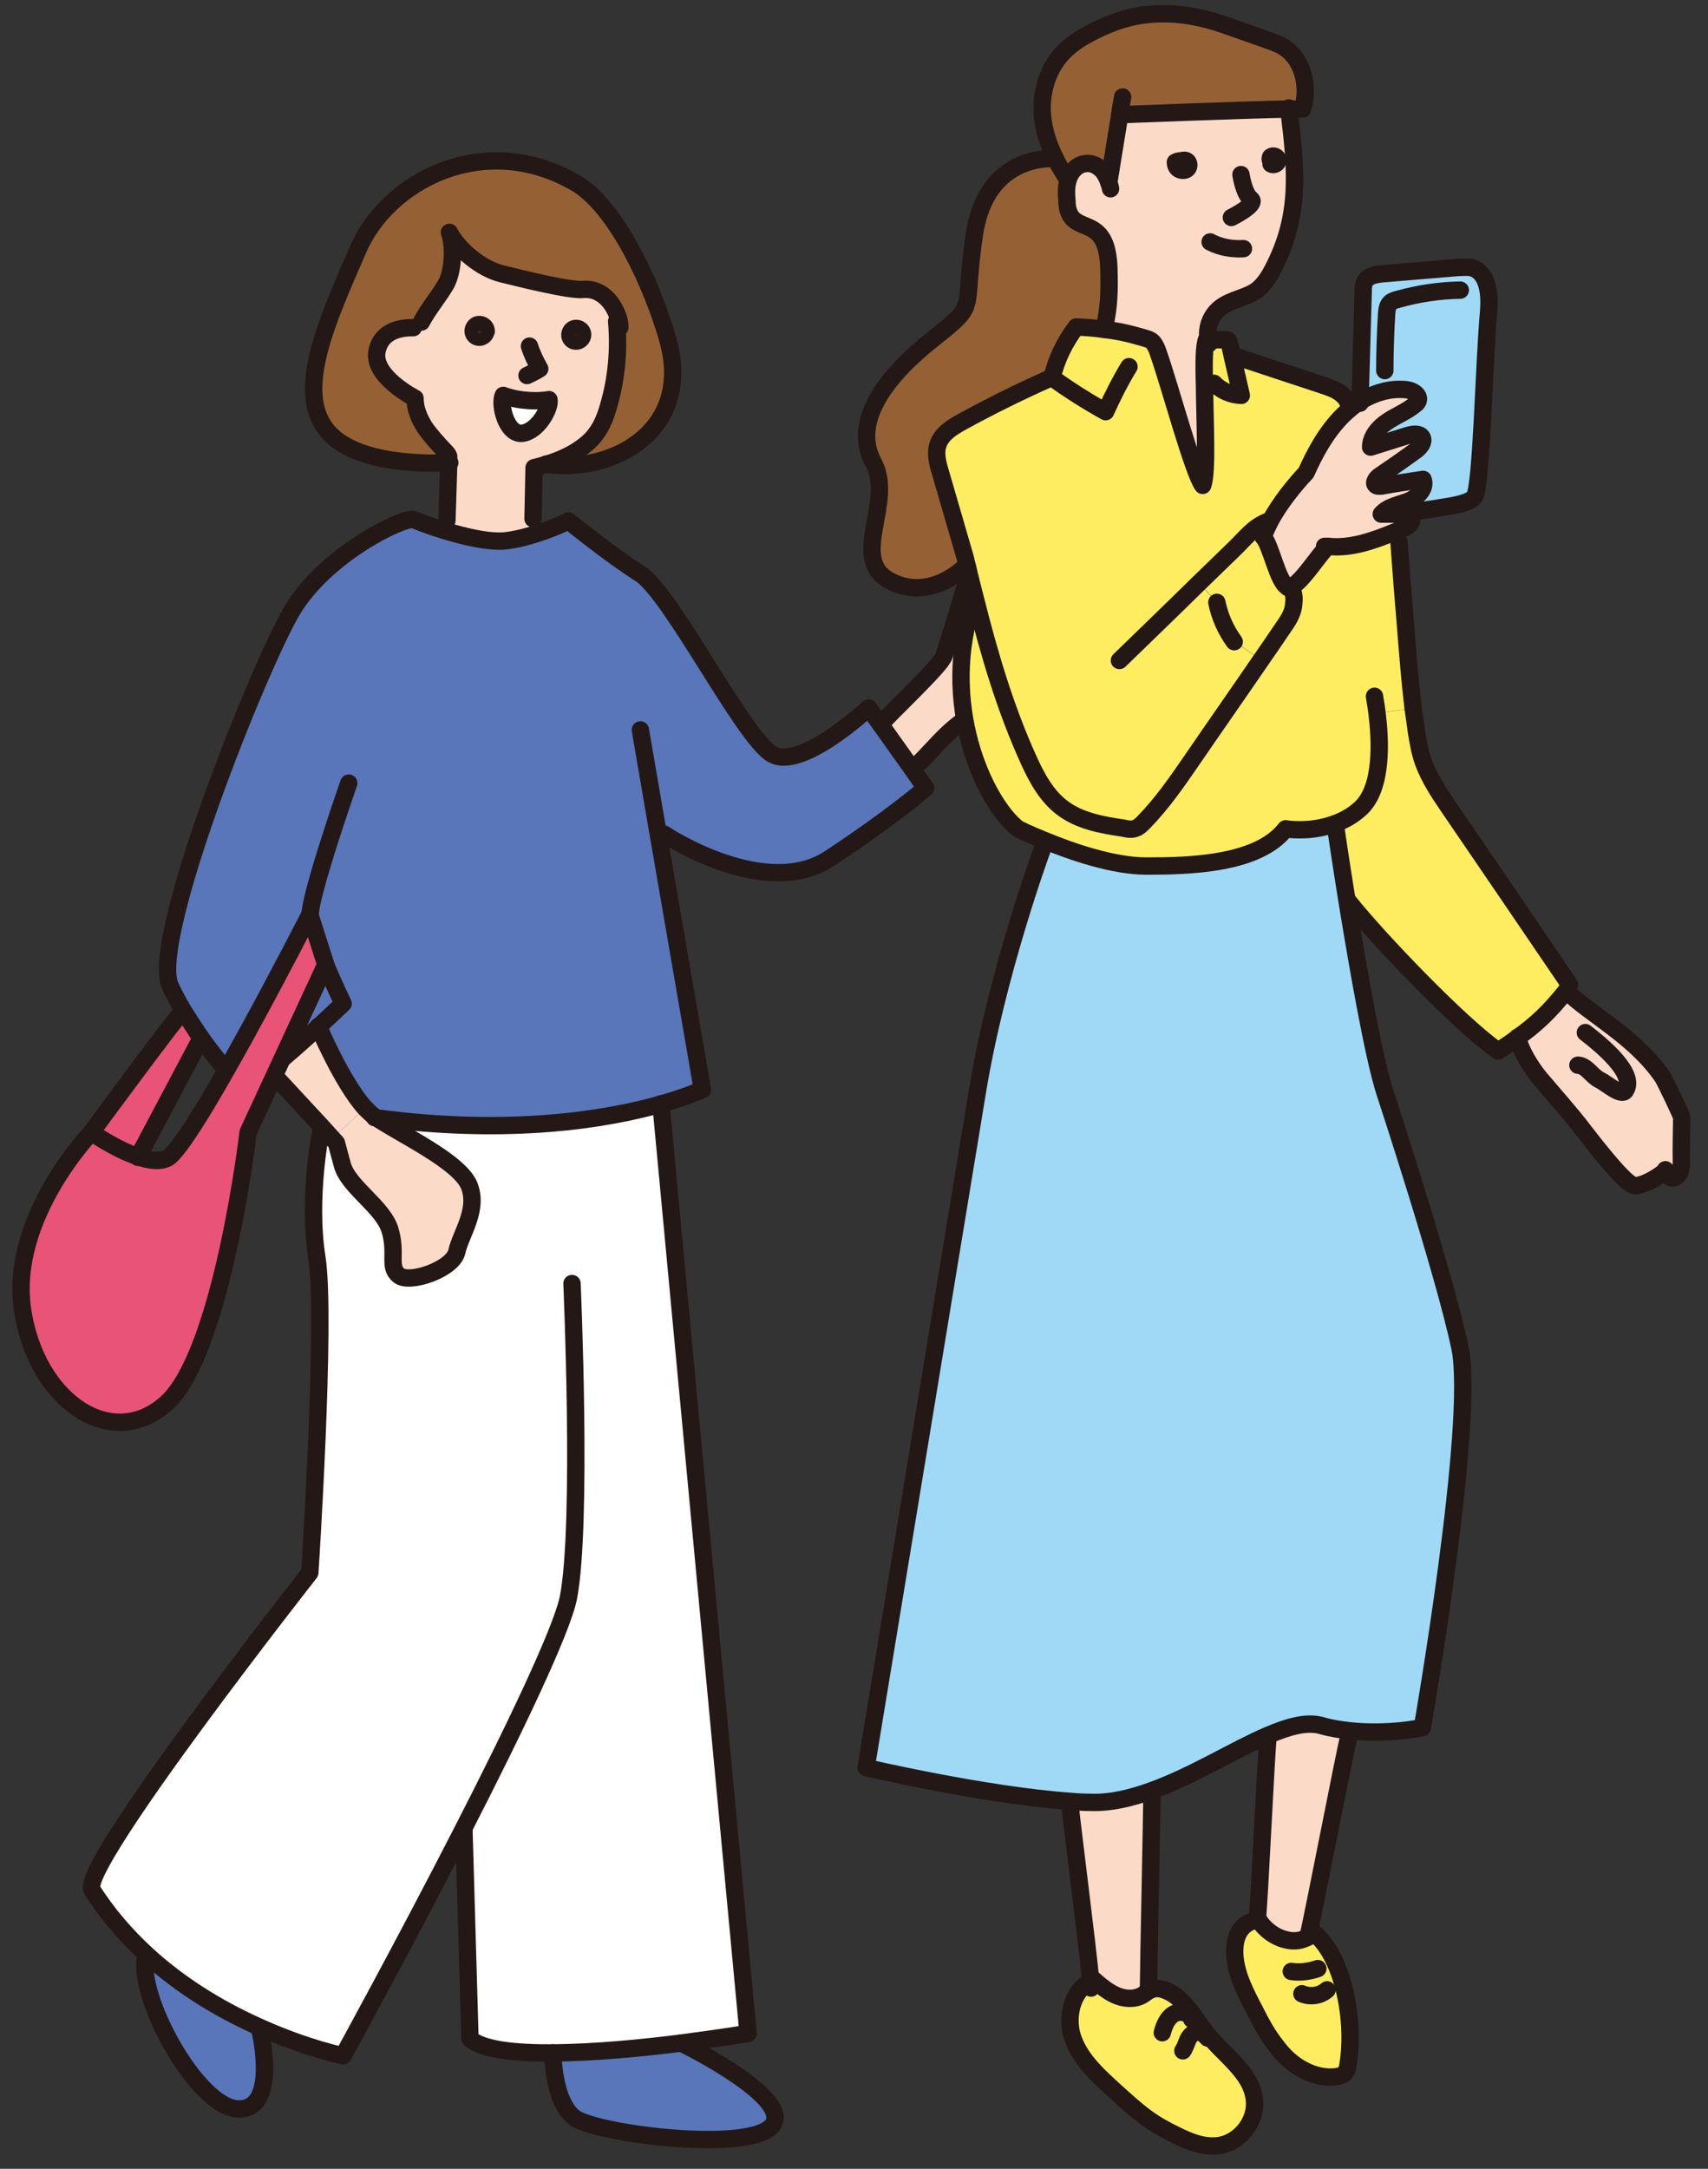 <svg width="141" height="179" viewBox="0 0 141 179" fill="none" xmlns="http://www.w3.org/2000/svg">
<rect x="0" y="0" width="141" height="179" fill="#333333" stroke="none"/>
<g clip-path="url(#clip0_620_11905)">
<path d="M90.51 54.686C90.51 55.066 90.1 55.271 89.749 55.359C89.077 55.564 87.439 55.973 86.883 56.441C85.391 57.582 83.578 58.635 81.881 58.635C79.307 58.664 77.114 61.94 75.739 63.11L75.271 63.432L72.697 59.805C73.194 59.103 77.698 54.95 77.933 54.13C78.488 52.376 79.278 49.743 79.805 47.988C79.951 47.52 80.214 46.993 80.682 46.993C80.945 46.993 81.15 47.169 81.296 47.403C81.647 47.929 81.647 48.632 81.559 49.275C81.472 49.919 81.326 50.562 81.706 50.884C83.081 49.597 83.636 47.696 84.748 46.175C84.923 45.911 85.157 45.648 85.45 45.502C85.742 45.355 86.093 45.326 86.356 45.531C86.766 45.853 86.649 46.496 86.444 46.964C86.093 47.871 85.596 48.748 84.923 49.772C86.152 48.895 87.409 47.988 88.814 47.462C89.018 47.403 89.252 47.344 89.428 47.462C89.691 47.608 89.662 48.017 89.516 48.281C89.252 48.807 88.784 49.217 88.287 49.597C87.673 50.123 86.093 51.293 85.479 51.849C86.62 51.381 87.995 51.001 88.579 50.796C89.545 50.474 90.832 50.65 90.832 51.118C90.773 51.732 89.106 52.522 88.346 52.902C87.79 53.165 87.293 53.516 86.912 54.072C87.76 54.043 88.579 54.014 89.428 54.072C89.896 54.072 90.451 54.277 90.451 54.715L90.51 54.686Z" fill="#FBDAC8"/>
<path d="M26.277 84.698C25.049 85.839 23.469 87.243 22.182 88.266C21.041 89.173 20.105 89.787 19.901 89.612C19.169 89.027 15.747 85.107 14.021 81.334C12.296 77.561 21.363 54.951 24.083 50.358C26.833 45.737 33.092 42.724 34.087 42.841C34.087 42.841 35.198 43.309 36.632 43.748C38.27 44.245 40.376 44.772 41.78 44.596C42.686 44.479 43.593 44.245 44.354 43.982C45.845 43.514 46.898 42.958 46.898 42.958C46.898 42.958 50.233 45.678 52.807 47.316C55.381 48.954 61.319 60.801 63.688 62.205C66.086 63.638 71.673 58.402 71.673 58.402L72.697 59.806L75.271 63.433L76.382 65.013C76.382 65.013 73.838 67.265 68.485 70.804C63.132 74.373 54.796 68.815 54.796 68.815L54.328 68.903L57.955 89.904C57.955 89.904 56.756 90.46 54.503 91.104C50.262 92.303 42.218 93.736 30.899 92.215C30.635 92.04 30.372 91.776 30.08 91.484C28.178 89.378 26.219 84.727 26.219 84.727L26.277 84.698Z" fill="#5976BA"/>
<path d="M56.229 168.615C56.697 168.849 65.618 173.266 63.717 175.46C61.757 177.712 49.238 176.074 47.424 174.787C45.611 173.471 45.64 169.434 45.64 169.434C49.062 169.434 53.07 169.025 56.229 168.615Z" fill="#5976BA"/>
<path d="M56.229 168.616C53.07 169.025 49.063 169.406 45.64 169.435C42.481 169.464 39.82 169.172 38.767 168.265L38.269 150.978C33.414 160.426 28.354 169.669 28.354 169.669C28.354 169.669 25.429 169.084 21.626 167.387C18.701 166.1 15.191 164.141 12.091 161.274C10.453 159.753 8.902 157.998 7.615 155.951C6.621 153.962 25.604 129.801 25.604 129.801C25.604 129.801 26.979 108.8 26.189 103.798C25.399 98.796 26.54 93.239 26.54 93.239L26.686 93.093L27.447 93.941L27.798 94.321L28.295 96.164C28.792 98.007 31.688 99.615 32.244 101.575C32.8 103.535 32.068 104.529 32.946 105.26C33.823 105.962 37.421 104.763 37.743 103.301C38.065 101.838 39.556 99.82 38.767 97.86C37.977 95.9 33.092 93.619 30.986 92.186C42.306 93.707 50.35 92.273 54.591 91.074L61.786 167.797C61.786 167.797 59.446 168.177 56.287 168.587L56.229 168.616Z" fill="white"/>
<path d="M51.11 26.46C50.876 25.495 49.969 23.74 48.127 23.886C47.074 24.003 43.096 23.009 41.428 22.599C39.673 22.161 37.86 20.61 37.099 19.177C37.509 20.318 37.421 22.395 36.807 23.477C36.193 24.53 35.374 25.466 34.789 26.577L34.028 27.045C33.59 27.045 31.542 27.045 31.133 28.947C30.665 31.053 34.262 32.866 34.262 32.866C34.262 33.744 34.613 34.563 35.081 35.294C35.549 35.996 36.134 36.639 36.748 37.254C36.865 37.371 36.983 37.488 37.041 37.663C37.041 37.692 37.041 37.897 37.041 38.219C36.076 38.277 29.319 38.57 26.95 35.469C24.405 32.193 27.096 26.373 29.582 20.64C32.039 14.907 40.025 10.753 47.571 15.141C50.906 17.1 53.86 23.535 55.117 27.923C57.37 35.528 50.584 39.155 45.143 38.336C46.021 38.073 46.84 37.722 47.6 37.254C48.185 36.873 48.741 36.405 49.18 35.85C49.706 35.148 50.028 34.299 50.262 33.451C50.906 31.228 51.11 28.859 50.906 26.548L51.11 26.49V26.46Z" fill="#956134"/>
<path d="M45.143 38.337C44.792 38.453 44.441 38.541 44.09 38.629L44.002 42.841L44.353 43.982C43.564 44.216 42.686 44.479 41.779 44.596C40.346 44.801 38.269 44.274 36.631 43.748L36.895 42.958C36.895 42.812 37.012 39.536 37.041 38.219C37.041 37.898 37.041 37.693 37.041 37.664C36.982 37.488 36.865 37.371 36.748 37.254C36.163 36.64 35.578 35.996 35.081 35.294C34.613 34.563 34.262 33.744 34.262 32.867C34.262 32.867 30.664 31.053 31.132 28.947C31.542 27.046 33.589 27.046 34.028 27.046L34.789 26.578C35.374 25.496 36.222 24.56 36.807 23.477C37.421 22.395 37.538 20.319 37.099 19.178C37.86 20.64 39.673 22.191 41.428 22.6C43.096 22.98 47.074 23.975 48.127 23.887C49.969 23.741 50.876 25.496 51.11 26.461L50.905 26.52C51.11 28.83 50.905 31.2 50.262 33.422C50.028 34.271 49.706 35.148 49.18 35.821C48.77 36.406 48.185 36.845 47.6 37.225C46.84 37.693 46.021 38.044 45.143 38.307V38.337ZM48.068 27.631C48.068 27.338 47.863 27.105 47.571 27.075C47.278 27.046 47.044 27.28 47.015 27.573C46.986 27.865 47.22 28.128 47.512 28.128C47.805 28.128 48.039 27.894 48.068 27.602V27.631ZM43.066 35.763C44.383 35.616 45.436 33.657 45.289 32.984C44.558 33.13 42.891 33.159 41.516 32.633C41.165 33.393 41.779 35.88 43.066 35.763ZM40.083 27.28C40.083 26.988 39.849 26.753 39.556 26.724C39.264 26.695 39.03 26.929 39.001 27.221C38.971 27.514 39.205 27.777 39.498 27.777C39.79 27.777 40.054 27.543 40.054 27.251L40.083 27.28Z" fill="#FBDAC8"/>
<path d="M38.737 97.888C39.527 99.877 38.035 101.866 37.714 103.329C37.392 104.791 33.794 106.02 32.916 105.288C32.039 104.557 32.77 103.563 32.215 101.603C31.659 99.643 28.792 98.034 28.266 96.192L27.768 94.349L27.418 93.969L30.138 91.453C30.43 91.746 30.694 92.009 30.957 92.184C33.063 93.618 37.947 95.87 38.737 97.859V97.888Z" fill="#FBDAC8"/>
<path d="M30.138 91.454L27.418 93.97L26.657 93.121L22.182 88.295C23.469 87.271 25.049 85.867 26.277 84.727C26.277 84.727 28.237 89.377 30.138 91.483V91.454Z" fill="#FBDAC8"/>
<path d="M21.597 167.416L21.48 167.65C21.48 167.65 23.03 174.202 19.637 174.056C16.244 173.91 11.155 164.579 12.062 161.332C15.162 164.169 18.672 166.129 21.597 167.416Z" fill="#5976BA"/>
<path d="M50.905 26.52C51.11 28.83 50.905 31.2 50.262 33.422C50.028 34.271 49.706 35.148 49.18 35.821C48.77 36.406 48.185 36.845 47.6 37.225C46.84 37.693 46.021 38.044 45.143 38.307C44.792 38.424 44.441 38.512 44.09 38.6L44.002 42.812" stroke="#231815" stroke-width="1.433" stroke-linecap="round" stroke-linejoin="round"/>
<path d="M36.895 42.957C36.895 42.811 37.012 39.535 37.041 38.218C37.041 37.897 37.041 37.692 37.041 37.663C36.982 37.487 36.865 37.37 36.748 37.253C36.163 36.639 35.578 35.995 35.081 35.293C34.613 34.562 34.262 33.743 34.262 32.866C34.262 32.866 30.664 31.052 31.132 28.946C31.542 27.045 33.589 27.045 34.028 27.045H34.116" stroke="#231815" stroke-width="1.433" stroke-linecap="round" stroke-linejoin="round"/>
<path d="M51.169 27.017C51.169 27.017 51.169 26.724 51.11 26.461C50.876 25.496 49.969 23.741 48.127 23.887C47.074 24.004 43.096 23.009 41.428 22.6C39.673 22.161 37.86 20.611 37.099 19.178C37.509 20.319 37.421 22.395 36.807 23.477C36.193 24.53 35.374 25.466 34.789 26.578" stroke="#231815" stroke-width="1.433" stroke-linecap="round" stroke-linejoin="round"/>
<path d="M72.697 59.805C73.194 59.103 77.698 54.95 77.933 54.13C78.488 52.376 79.278 49.743 79.805 47.988C79.951 47.52 80.214 46.993 80.682 46.993C80.945 46.993 81.15 47.169 81.296 47.403C81.647 47.929 81.647 48.632 81.559 49.275C81.472 49.919 81.326 50.562 81.706 50.884C83.081 49.597 83.636 47.696 84.748 46.175C84.923 45.911 85.157 45.648 85.45 45.502C85.742 45.355 86.093 45.326 86.356 45.531C86.766 45.853 86.649 46.496 86.444 46.964C86.093 47.871 85.596 48.748 84.923 49.772C86.152 48.895 87.409 47.988 88.814 47.462C89.018 47.403 89.252 47.344 89.428 47.462C89.691 47.608 89.662 48.017 89.516 48.281C89.252 48.807 88.784 49.217 88.287 49.597C87.673 50.123 86.093 51.293 85.479 51.849C86.62 51.381 87.995 51.001 88.579 50.796C89.545 50.474 90.832 50.65 90.832 51.118C90.773 51.732 89.106 52.522 88.346 52.902C87.79 53.165 87.293 53.516 86.912 54.072C87.76 54.043 88.579 54.014 89.428 54.072C89.896 54.072 90.451 54.277 90.451 54.715C90.451 55.096 90.042 55.3 89.691 55.388C89.018 55.593 87.38 56.002 86.825 56.471C85.333 57.611 83.519 58.664 81.823 58.664C79.249 58.694 77.055 61.969 75.68 63.139" stroke="#231815" stroke-width="1.433" stroke-linecap="round" stroke-linejoin="round"/>
<path d="M43.71 28.566C43.914 29.21 44.207 29.824 44.558 30.438C44.236 30.643 43.885 30.819 43.505 30.994" stroke="#231815" stroke-width="1.433" stroke-linecap="round" stroke-linejoin="round"/>
<path d="M41.545 32.633C42.949 33.159 44.587 33.13 45.319 32.984C45.465 33.657 44.412 35.616 43.096 35.763C41.809 35.88 41.194 33.393 41.545 32.633Z" fill="white"/>
<path d="M41.545 32.633C42.949 33.159 44.587 33.13 45.319 32.984C45.465 33.657 44.412 35.616 43.096 35.763C41.809 35.88 41.194 33.393 41.545 32.633Z" stroke="#231815" stroke-width="1.433" stroke-linecap="round" stroke-linejoin="round"/>
<path d="M40.112 27.308C40.112 27.601 39.849 27.835 39.556 27.835C39.264 27.835 39.03 27.572 39.059 27.279C39.088 26.986 39.322 26.753 39.615 26.782C39.907 26.811 40.141 27.045 40.141 27.337L40.112 27.308Z" stroke="#231815" stroke-width="1.433" stroke-linecap="round" stroke-linejoin="round"/>
<path d="M48.097 27.631C48.097 27.923 47.834 28.157 47.542 28.157C47.249 28.157 47.015 27.894 47.044 27.601C47.074 27.309 47.308 27.075 47.6 27.104C47.893 27.133 48.127 27.367 48.097 27.66V27.631Z" stroke="#231815" stroke-width="1.433" stroke-linecap="round" stroke-linejoin="round"/>
<path d="M37.129 38.19C37.129 38.19 37.07 38.19 37.012 38.19C36.046 38.248 29.29 38.541 26.92 35.44C24.376 32.164 27.067 26.343 29.553 20.61C32.01 14.877 39.995 10.724 47.542 15.111C50.876 17.071 53.83 23.506 55.088 27.894C57.34 35.499 50.554 39.126 45.114 38.307H45.085" stroke="#231815" stroke-width="1.433" stroke-linecap="round" stroke-linejoin="round"/>
<path d="M28.792 64.632C28.792 64.632 25.575 73.817 25.604 75.543C25.604 77.239 28.324 82.826 28.324 82.826C28.324 82.826 27.476 83.645 26.306 84.727C25.077 85.868 23.498 87.272 22.211 88.296C21.07 89.202 20.134 89.817 19.929 89.641C19.198 89.056 15.776 85.137 14.05 81.363C12.324 77.59 21.392 54.98 24.112 50.388C26.862 45.766 33.121 42.754 34.116 42.87C34.116 42.87 35.227 43.339 36.66 43.777C38.298 44.275 40.404 44.801 41.808 44.626C42.715 44.508 43.622 44.275 44.382 44.011C45.874 43.543 46.927 42.987 46.927 42.987C46.927 42.987 50.262 45.708 52.836 47.346C55.41 48.984 61.347 60.83 63.717 62.234C66.115 63.667 71.702 58.431 71.702 58.431L72.726 59.836L75.3 63.462L76.411 65.042C76.411 65.042 73.866 67.294 68.514 70.833C63.161 74.402 54.825 68.844 54.825 68.844" stroke="#231815" stroke-width="1.433" stroke-linecap="round" stroke-linejoin="round"/>
<path d="M52.865 60.244L54.357 68.931L57.984 89.933C57.984 89.933 56.785 90.489 54.532 91.132C50.291 92.331 42.248 93.765 30.928 92.244" stroke="#231815" stroke-width="1.433" stroke-linecap="round" stroke-linejoin="round"/>
<path d="M26.277 84.697C26.277 84.697 28.236 89.348 30.138 91.454C30.43 91.746 30.693 92.01 30.957 92.185C33.063 93.618 37.947 95.871 38.737 97.86C39.527 99.849 38.035 101.838 37.713 103.3C37.392 104.763 33.794 105.991 32.916 105.26C32.039 104.529 32.77 103.534 32.214 101.575C31.659 99.615 28.792 98.006 28.266 96.163L27.768 94.32L27.417 93.94L26.657 93.092L22.182 88.266" stroke="#231815" stroke-width="1.433" stroke-linecap="round" stroke-linejoin="round"/>
<path d="M54.561 91.103L61.757 167.826C61.757 167.826 59.417 168.206 56.258 168.616C53.099 169.025 49.092 169.406 45.669 169.435C42.51 169.464 39.849 169.172 38.796 168.265L38.298 150.978" stroke="#231815" stroke-width="1.433" stroke-linecap="round" stroke-linejoin="round"/>
<path d="M47.22 105.933C47.22 105.933 48.097 125.794 46.927 131.848C46.372 134.598 42.394 142.875 38.24 150.978C33.385 160.455 28.324 169.668 28.324 169.668C28.324 169.668 25.399 169.083 21.597 167.387C18.672 166.1 15.162 164.14 12.061 161.274C10.423 159.753 8.873 157.998 7.586 155.95C6.592 153.961 25.575 129.801 25.575 129.801C25.575 129.801 26.95 108.799 26.16 103.798C25.37 98.796 26.511 93.238 26.511 93.238" stroke="#231815" stroke-width="1.433" stroke-linecap="round" stroke-linejoin="round"/>
<path d="M45.64 169.434C45.64 169.434 45.64 173.441 47.424 174.787C49.238 176.103 61.757 177.712 63.717 175.46C65.618 173.266 56.667 168.82 56.229 168.615" stroke="#231815" stroke-width="1.433" stroke-linecap="round" stroke-linejoin="round"/>
<path d="M12.062 161.332C11.155 164.579 16.244 173.91 19.637 174.056C23.03 174.202 21.48 167.65 21.48 167.65" stroke="#231815" stroke-width="1.433" stroke-linecap="round" stroke-linejoin="round"/>
<path d="M11.389 95.49C12.296 95.811 13.173 95.928 13.787 95.636C15.747 94.729 25.575 75.512 25.575 75.512L26.891 79.636L20.485 93.471C20.485 93.471 18.38 111.606 13.787 115.789C9.224 119.942 2.935 115.584 1.853 108.067C0.771 100.55 7.528 93.501 7.528 93.501C7.528 93.501 9.517 94.904 11.389 95.519V95.49Z" fill="#E95377"/>
<path d="M16.595 85.69L11.389 95.518C9.517 94.903 7.528 93.499 7.528 93.499C7.528 93.499 14.899 83.467 15.133 83.467C15.25 83.642 16.595 85.719 16.595 85.719V85.69Z" fill="#E95377"/>
<path d="M7.528 93.471C7.528 93.471 0.771 100.491 1.853 108.038C2.935 115.584 9.224 119.942 13.787 115.76C18.35 111.577 20.485 93.442 20.485 93.442L26.891 79.607L25.575 75.482C25.575 75.482 15.747 94.729 13.787 95.606C13.144 95.899 12.266 95.782 11.389 95.46C9.517 94.846 7.528 93.442 7.528 93.442V93.471Z" stroke="#231815" stroke-width="1.433" stroke-linecap="round" stroke-linejoin="round"/>
<path d="M7.528 93.47C7.528 93.47 14.899 83.438 15.133 83.438C15.25 83.613 16.595 85.69 16.595 85.69L11.389 95.518" stroke="#231815" stroke-width="1.433" stroke-linecap="round" stroke-linejoin="round"/>
<path d="M137.515 96.601C137.427 96.865 135.438 98.151 134.794 97.83C133.917 97.42 131.314 94.056 130.729 93.296C129.705 91.951 128.184 90.283 127.131 88.996C126.429 88.148 125.581 86.744 125.317 85.662C126.838 84.579 127.979 83.497 129.325 81.801C131.314 83.76 134.941 85.545 137.222 88.85C137.544 89.347 138.831 92.126 138.831 92.184C138.831 92.857 138.772 95.051 138.802 95.753C138.802 96.133 138.802 96.572 138.597 96.894C138.451 97.128 138.129 97.303 137.895 97.186C137.69 97.099 137.602 96.865 137.544 96.66L137.515 96.601Z" fill="#FBDAC8"/>
<path d="M125.318 85.632C124.82 85.983 124.294 86.334 123.709 86.744C120.55 84.55 113.793 77.442 111.395 74.459H111.248C110.693 71.037 110.312 68.433 110.312 68.433L110.166 68.024C110.897 67.76 111.629 67.38 112.301 66.766C114.203 65.04 113.939 61.004 113.676 58.868L116.689 58.459L116.952 60.331C117.098 61.238 117.245 62.145 117.566 62.993C118.034 64.221 118.766 65.362 119.526 66.474C122.89 71.388 126.224 76.302 129.588 81.245L129.354 81.8C128.038 83.497 126.868 84.579 125.347 85.662L125.318 85.632Z" fill="#FFED61"/>
<path d="M121.486 22.162C122.831 22.571 122.977 24.384 122.86 25.759C122.48 29.913 122.275 40.209 121.69 41.057C121.105 41.847 118.619 41.905 115.899 42.461C115.285 42.461 114.67 42.461 114.027 42.461C114.553 41.847 115.46 41.7 116.221 41.408C116.981 41.115 117.771 40.355 117.478 39.594C116.308 39.77 115.168 39.946 114.027 40.15C113.851 40.15 113.676 40.179 113.559 40.062C113.354 39.858 113.617 39.507 113.851 39.331C114.846 38.658 115.811 37.986 116.776 37.284C117.186 37.02 117.625 36.523 117.391 36.114C117.157 35.763 116.63 35.85 116.221 35.968C115.197 36.289 114.173 36.611 113.149 36.933C113.149 36.055 113.822 35.295 114.524 34.827C115.255 34.33 116.104 34.008 116.776 33.452C116.893 33.364 117.01 33.276 117.069 33.13C117.244 32.633 116.63 32.253 116.104 32.194C114.758 32.048 113.413 32.458 112.243 33.189C112.33 30.147 112.418 27.076 112.506 24.004C112.506 23.712 112.506 23.419 112.681 23.156C112.945 22.717 113.559 22.63 114.056 22.571C116.162 22.395 118.268 22.22 120.374 22.044C120.754 22.044 121.105 21.986 121.486 22.074V22.162Z" fill="#9FD9F6"/>
<path d="M120.55 111.257C121.837 117.429 117.449 142.613 117.449 142.613C117.449 142.613 114.7 143.227 111.424 142.876C110.663 142.788 109.874 142.671 109.084 142.437C107.885 142.116 106.393 142.525 104.696 143.256C101.888 144.456 98.525 146.591 95.102 147.819C93.406 148.434 91.709 148.843 90.071 148.785C89.516 148.785 88.931 148.755 88.316 148.697C81.326 148.2 71.527 145.918 71.527 145.918L80.711 90.138C82.32 80.34 86.035 70.219 86.035 70.219L86.21 69.371C88.404 70.278 91.856 71.477 94.605 71.477C98.115 71.477 103.819 71.36 106.1 68.406C106.1 68.406 108.06 68.757 110.137 67.996L110.283 68.406C110.283 68.406 110.663 71.009 111.219 74.46C112.097 79.842 113.384 87.243 114.32 90.138C114.32 90.138 119.234 105.056 120.521 111.228L120.55 111.257Z" fill="#9FD9F6"/>
<path d="M112.272 33.217C113.442 32.485 114.787 32.047 116.133 32.222C116.659 32.281 117.274 32.69 117.098 33.158C117.04 33.275 116.923 33.392 116.806 33.48C116.133 34.036 115.285 34.357 114.553 34.855C113.851 35.352 113.179 36.083 113.179 36.961C114.202 36.639 115.226 36.317 116.25 35.995C116.659 35.878 117.186 35.791 117.42 36.142C117.654 36.551 117.215 37.048 116.806 37.312C115.84 37.984 114.875 38.657 113.881 39.359C113.647 39.535 113.354 39.886 113.588 40.09C113.705 40.207 113.881 40.207 114.056 40.178C115.226 40.003 116.367 39.827 117.508 39.622C117.771 40.383 117.01 41.143 116.25 41.436C115.489 41.728 114.583 41.875 114.056 42.489C114.67 42.489 115.285 42.489 115.928 42.489C116.104 42.489 116.308 42.489 116.455 42.606C116.63 42.752 116.601 43.074 116.455 43.279C116.308 43.483 116.074 43.6 115.84 43.688C115.636 43.776 115.402 43.864 115.197 43.951C113.413 44.683 111.541 45.326 109.669 45.151V45.238C108.967 45.736 107.124 48.865 106.334 48.514C105.544 48.163 104.989 45.004 104.345 44.419C104.462 44.01 104.667 43.571 104.901 43.132C105.661 41.67 106.89 40.12 107.884 39.096C108.586 37.516 109.522 35.761 110.897 34.387C111.102 34.182 111.307 34.006 111.511 33.831C111.775 33.626 112.038 33.421 112.301 33.246L112.272 33.217Z" fill="#FBDAC8"/>
<path d="M113.647 58.839C113.91 61.004 114.173 65.04 112.272 66.737C111.599 67.351 110.868 67.731 110.137 67.995C108.06 68.755 106.1 68.404 106.1 68.404C103.819 71.358 98.115 71.475 94.605 71.475C91.856 71.475 88.404 70.276 86.21 69.369C84.894 68.814 84.016 68.404 84.016 68.404C81.209 66.21 77.435 57.991 80.36 49.538H80.507C81.647 54.013 82.934 58.518 84.894 62.759C85.567 64.221 86.356 65.742 87.673 66.708C89.106 67.79 90.949 68.082 92.704 68.375C93.055 68.433 93.406 68.492 93.757 68.375C93.991 68.287 94.195 68.112 94.371 67.907C95.863 66.357 97.121 64.572 98.349 62.788C100.25 60.039 102.181 57.26 104.082 54.481C104.696 53.604 105.311 52.697 105.925 51.79C106.276 51.264 106.656 50.708 106.744 50.094C106.832 49.479 106.89 48.719 106.276 48.514C107.066 48.865 108.908 45.735 109.581 45.238V45.15C111.482 45.355 113.354 44.682 115.139 43.951L115.46 44.741C115.636 47.11 115.811 49.45 116.016 51.819C116.192 54.042 116.367 56.265 116.63 58.459L113.618 58.869L113.647 58.839Z" fill="#FFED61"/>
<path d="M98.963 48.163L100.484 49.713C100.718 50.883 101.216 51.995 101.918 52.96L104.082 54.452C102.181 57.231 100.25 59.98 98.349 62.759C97.121 64.543 95.892 66.327 94.371 67.878C94.196 68.053 93.991 68.258 93.757 68.346C93.435 68.492 93.055 68.433 92.704 68.346C90.92 68.082 89.106 67.761 87.673 66.678C86.386 65.713 85.567 64.221 84.894 62.73C82.964 58.488 81.647 54.013 80.507 49.479C80.273 48.573 80.039 47.666 79.834 46.759C79.746 46.467 79.688 46.145 79.6 45.852L77.611 39.008C77.377 38.247 77.143 37.37 77.435 36.609C77.757 35.761 78.576 35.264 79.366 34.825C81.706 33.538 84.134 32.339 86.561 31.257L86.795 31.052C88.199 32.076 89.691 33.012 91.212 33.86C91.797 32.573 92.411 31.344 93.143 30.145L95.629 29.326C96.448 31.666 98.378 38.891 99.197 39.973C99.607 38.92 99.402 34.767 99.344 31.608H100.163C100.748 32.222 101.567 32.573 102.415 32.602C102.181 31.578 101.947 30.584 101.713 29.56L102.152 29.472L109.142 31.783C109.64 31.959 110.137 32.105 110.546 32.397C110.985 32.69 111.307 33.129 111.365 33.655L111.453 33.772C111.248 33.948 111.044 34.123 110.839 34.328C109.464 35.703 108.528 37.458 107.826 39.037C106.861 40.061 105.603 41.611 104.843 43.074L104.667 42.986C103.409 43.454 102.766 44.419 101.771 45.355C100.806 46.291 99.87 47.198 98.905 48.134L98.963 48.163Z" fill="#FFED61"/>
<path d="M103.907 158.493C103.907 158.493 103.848 158.493 103.819 158.493C103.819 158.493 103.819 158.435 103.819 158.376C103.994 157.177 104.55 144.483 104.726 143.254C106.422 142.523 107.914 142.113 109.113 142.435C109.903 142.64 110.693 142.786 111.453 142.874V143.254C111.102 144.424 108.353 158.698 108.031 159.868C107.446 160.19 106.949 160.278 106.217 160.131C105.281 159.927 104.404 159.254 103.965 158.523L103.907 158.493Z" fill="#FBDAC8"/>
<path d="M108.528 159.576C110.839 161.536 111.863 166.713 111.248 170.399C111.219 170.633 111.161 170.896 110.985 171.072C110.81 171.247 110.546 171.306 110.312 171.364C108.791 171.569 107.241 170.838 106.13 169.755C105.866 169.492 105.603 169.2 105.369 168.878C104.667 167.971 104.111 166.947 103.556 165.894C102.824 164.49 102.093 163.028 101.918 161.478C101.859 160.805 101.918 160.074 102.239 159.459C102.561 158.874 103.175 158.465 103.819 158.465H103.877C104.316 159.196 105.194 159.869 106.13 160.074C106.861 160.22 107.358 160.132 107.943 159.84C108.119 159.752 108.294 159.664 108.47 159.547L108.528 159.576Z" fill="#FFED61"/>
<path d="M106.422 8.998C102.912 9.057 92.499 9.583 92.441 9.466C92.148 11.309 91.826 13.181 91.534 15.053C91.417 14.731 91.27 14.409 91.037 14.117C90.686 13.707 90.13 13.415 89.603 13.503C88.96 13.561 88.433 14.117 88.228 14.702H88.082C87.731 14.175 87.439 13.649 87.146 13.093C86.591 11.982 86.21 10.812 86.093 9.612C85.918 7.799 86.415 5.868 87.673 4.494C88.404 3.675 89.398 3.09 90.364 2.592C91.417 2.066 92.528 1.627 93.698 1.393C95.57 1.013 97.53 1.13 99.373 1.569C100.572 1.861 101.742 2.271 102.883 2.709C103.555 2.943 104.257 3.207 104.959 3.441C105.223 3.528 105.515 3.645 105.778 3.792C107.592 4.728 108.148 7.097 107.563 9.027C107.504 9.027 107.095 9.027 106.451 9.027L106.422 8.998Z" fill="#956134"/>
<path d="M106.305 48.485C106.919 48.69 106.861 49.451 106.773 50.065C106.685 50.679 106.305 51.264 105.954 51.761C105.34 52.668 104.726 53.575 104.111 54.452L101.947 52.961C101.245 51.995 100.748 50.884 100.514 49.714L98.993 48.164C99.958 47.257 100.894 46.321 101.859 45.385C102.854 44.449 103.468 43.484 104.755 43.016L104.93 43.103C104.696 43.571 104.492 43.981 104.375 44.39C104.989 44.975 105.574 48.134 106.364 48.485H106.305Z" fill="#FFED61"/>
<path d="M91.534 15.053C91.826 13.181 92.148 11.309 92.44 9.466C92.499 9.583 102.912 9.057 106.422 8.998C107.036 14.029 107.446 17.802 105.076 22.307C104.755 22.921 104.345 23.564 103.76 24.003C102.883 24.617 101.683 24.735 100.806 25.407C100.016 25.992 99.607 27.016 99.753 27.981H99.577C99.373 28.479 99.343 29.912 99.402 31.667C99.431 34.826 99.665 38.979 99.256 40.032C98.466 38.95 96.506 31.725 95.687 29.385C95.599 29.122 95.541 28.947 95.482 28.8C95.365 28.537 95.248 28.274 95.014 28.098C94.839 27.981 94.634 27.923 94.429 27.864C93.347 27.543 92.265 27.279 91.124 27.162C91.592 25.349 91.592 23.857 91.504 21.985C91.475 20.903 91.241 19.674 90.334 19.06C89.72 18.621 88.843 18.504 88.404 17.919C88.141 17.539 88.082 17.071 88.053 16.632C87.994 15.989 87.965 15.345 88.199 14.731C88.404 14.117 88.93 13.561 89.574 13.532C90.13 13.473 90.656 13.736 91.007 14.146C91.241 14.409 91.387 14.76 91.504 15.082L91.534 15.053ZM97.969 13.941C98.144 13.795 98.203 13.532 98.056 13.327C97.939 13.181 97.705 13.152 97.559 13.268C97.384 13.268 97.179 13.298 97.033 13.386C97.033 13.62 97.12 13.854 97.325 13.97C97.53 14.088 97.793 14.088 97.969 13.97V13.941Z" fill="#FBDAC8"/>
<path d="M90.042 163.525C90.042 163.525 90.13 163.467 90.188 163.467L90.305 163.35C90.89 163.847 91.475 164.373 92.148 164.666C92.821 164.958 93.698 165.046 94.371 164.666C94.547 164.549 94.751 164.403 94.956 164.286C95.015 164.256 95.073 164.227 95.161 164.198C95.453 164.11 95.775 164.139 96.068 164.198C97.793 164.724 98.642 166.596 99.782 167.971C100.309 168.615 100.952 169.229 101.567 169.843C102.561 170.867 103.468 171.949 103.614 173.353C103.76 175.137 102.327 176.922 100.543 177.097C99.344 177.214 98.203 176.746 97.15 176.22C96.302 175.781 95.453 175.342 94.693 174.786C93.786 174.143 92.967 173.382 92.177 172.651C90.803 171.393 89.311 170.077 88.667 168.322C88.024 166.626 88.492 164.344 90.101 163.525H90.042Z" fill="#FFED61"/>
<path d="M99.753 27.951H101.157C101.157 27.951 101.303 28.01 101.362 28.068C101.391 28.097 101.42 28.185 101.449 28.244L101.742 29.56C101.976 30.584 102.21 31.607 102.444 32.602C101.596 32.602 100.777 32.222 100.192 31.607H99.373C99.343 29.882 99.373 28.448 99.548 27.951H99.724H99.753Z" fill="#FFED61"/>
<path d="M95.658 29.385L93.172 30.204C92.441 31.403 91.797 32.632 91.242 33.919C89.721 33.07 88.229 32.134 86.825 31.11C87.176 29.59 87.878 28.156 88.814 26.928C89.603 26.928 90.393 27.015 91.124 27.133C92.265 27.279 93.347 27.513 94.43 27.834C94.635 27.893 94.839 27.951 95.015 28.069C95.219 28.244 95.337 28.537 95.483 28.77C95.541 28.887 95.6 29.092 95.688 29.355L95.658 29.385Z" fill="#FFED61"/>
<path d="M95.102 147.818C95.102 149.018 94.81 162.882 94.81 164.081L94.927 164.315C94.722 164.403 94.547 164.579 94.342 164.696C93.698 165.076 92.821 165.017 92.119 164.696C91.417 164.374 90.832 163.877 90.276 163.379L90.159 163.496C90.159 163.496 90.071 163.526 90.013 163.555C89.808 160.893 88.521 150.919 88.287 148.813V148.725C88.901 148.754 89.486 148.784 90.042 148.813C91.68 148.842 93.377 148.462 95.073 147.848L95.102 147.818Z" fill="#FBDAC8"/>
<path d="M91.505 21.956C91.563 23.828 91.563 25.291 91.124 27.104C90.393 27.016 89.603 26.958 88.814 26.928C87.878 28.157 87.176 29.59 86.825 31.111L86.591 31.316C84.163 32.398 81.735 33.597 79.395 34.884C78.605 35.323 77.786 35.82 77.465 36.669C77.201 37.429 77.435 38.277 77.64 39.067L79.629 45.912C79.688 46.204 79.775 46.526 79.863 46.818L79.629 46.877C79.629 46.877 76.733 49.802 73.428 47.959C70.094 46.116 73.896 41.466 72.141 38.248C70.386 35.031 72.989 31.316 76.938 28.128C80.916 24.939 79.454 26.11 80.477 19.353C81.501 12.596 87.146 13.152 87.146 13.152C87.41 13.707 87.731 14.234 88.082 14.761H88.229C87.995 15.375 88.024 16.018 88.082 16.662C88.082 17.101 88.17 17.569 88.433 17.949C88.872 18.563 89.75 18.651 90.364 19.09C91.271 19.704 91.475 20.932 91.534 22.015L91.505 21.956Z" fill="#956134"/>
<path d="M109.347 45.093C109.347 45.093 109.522 45.093 109.639 45.093C111.511 45.297 113.383 44.625 115.168 43.893C115.372 43.806 115.606 43.718 115.811 43.63C116.045 43.542 116.279 43.425 116.425 43.221C116.572 43.016 116.601 42.694 116.425 42.548C116.279 42.431 116.104 42.431 115.899 42.431C115.285 42.431 114.67 42.431 114.027 42.431C114.553 41.817 115.46 41.67 116.221 41.378C116.981 41.085 117.771 40.325 117.478 39.564C116.308 39.74 115.168 39.915 114.027 40.12C113.851 40.12 113.676 40.149 113.559 40.032C113.354 39.828 113.617 39.477 113.851 39.301C114.846 38.628 115.811 37.956 116.776 37.254C117.186 36.99 117.625 36.493 117.391 36.084C117.157 35.733 116.63 35.82 116.221 35.937C115.197 36.259 114.173 36.581 113.149 36.903C113.149 36.025 113.822 35.265 114.524 34.797C115.255 34.299 116.104 33.978 116.776 33.422C116.893 33.334 117.01 33.246 117.069 33.1C117.244 32.603 116.63 32.223 116.104 32.164C114.758 32.018 113.413 32.427 112.243 33.159C111.95 33.334 111.687 33.539 111.453 33.744C111.248 33.919 111.043 34.095 110.839 34.299C109.464 35.674 108.528 37.429 107.826 39.009C106.861 40.032 105.603 41.583 104.842 43.045C104.608 43.513 104.404 43.923 104.287 44.332C104.901 44.917 105.486 48.076 106.276 48.427C107.065 48.778 108.908 45.648 109.581 45.151" stroke="#231815" stroke-width="1.433" stroke-linecap="round" stroke-linejoin="round"/>
<path d="M104.696 43.016C103.438 43.484 102.795 44.449 101.8 45.385C100.835 46.321 99.899 47.228 98.934 48.164C96.769 50.299 94.576 52.405 92.411 54.511" stroke="#231815" stroke-width="1.433" stroke-linecap="round" stroke-linejoin="round"/>
<path d="M112.272 33.275V33.216C112.36 30.174 112.447 27.103 112.535 24.032C112.535 23.739 112.535 23.447 112.711 23.183C112.974 22.745 113.588 22.657 114.085 22.598C116.191 22.423 118.297 22.247 120.403 22.072C120.784 22.072 121.135 22.013 121.515 22.101C122.86 22.511 123.007 24.324 122.89 25.699C122.509 29.852 122.305 40.148 121.72 40.997C121.135 41.786 118.648 41.845 115.928 42.401" stroke="#231815" stroke-width="1.433" stroke-linecap="round" stroke-linejoin="round"/>
<path d="M106.393 8.91C106.393 8.91 106.393 8.939 106.393 8.969C107.007 14 107.416 17.773 105.047 22.277C104.725 22.892 104.316 23.535 103.731 23.974C102.853 24.588 101.654 24.705 100.777 25.378C99.987 25.963 99.577 26.987 99.724 27.952C99.724 28.098 99.753 28.244 99.811 28.361" stroke="#231815" stroke-width="1.433" stroke-linecap="round" stroke-linejoin="round"/>
<path d="M91.68 15.579C91.651 15.403 91.592 15.228 91.534 15.052C91.417 14.73 91.27 14.409 91.037 14.116C90.686 13.707 90.13 13.414 89.603 13.502C88.96 13.56 88.433 14.116 88.228 14.701C87.995 15.315 88.024 15.959 88.082 16.602C88.082 17.041 88.17 17.509 88.433 17.889C88.872 18.504 89.749 18.591 90.364 19.03C91.27 19.644 91.475 20.873 91.534 21.955C91.592 23.827 91.592 25.29 91.153 27.103" stroke="#231815" stroke-width="1.433" stroke-linecap="round" stroke-linejoin="round"/>
<path d="M92.441 9.466C92.441 9.466 102.912 9.057 106.422 8.998C107.066 8.998 107.475 8.998 107.534 8.998C108.119 7.097 107.534 4.698 105.749 3.762C105.486 3.616 105.194 3.528 104.93 3.411C104.228 3.177 103.556 2.914 102.854 2.68C101.684 2.271 100.543 1.832 99.344 1.539C97.501 1.101 95.541 0.984 93.669 1.364C92.499 1.598 91.388 2.037 90.335 2.563C89.34 3.06 88.375 3.645 87.644 4.464C86.415 5.839 85.889 7.77 86.064 9.583C86.181 10.782 86.561 11.982 87.117 13.064C87.38 13.62 87.702 14.146 88.053 14.673" stroke="#231815" stroke-width="1.433" stroke-linecap="round" stroke-linejoin="round"/>
<path d="M91.534 15.053C91.826 13.181 92.148 11.309 92.44 9.466C92.499 8.969 92.587 8.501 92.674 8.004" stroke="#231815" stroke-width="1.433" stroke-linecap="round" stroke-linejoin="round"/>
<path d="M97.559 13.27C97.559 13.27 97.501 13.27 97.472 13.328" stroke="#231815" stroke-width="1.433" stroke-linecap="round" stroke-linejoin="round"/>
<path d="M97.559 13.27C97.384 13.27 97.179 13.299 97.033 13.386C97.033 13.62 97.121 13.854 97.325 13.972C97.53 14.088 97.793 14.088 97.969 13.972C98.144 13.854 98.203 13.562 98.056 13.357C97.939 13.211 97.706 13.182 97.559 13.299V13.27Z" stroke="#231815" stroke-width="1.433" stroke-linecap="round" stroke-linejoin="round"/>
<path d="M97.91 13.297C97.91 13.297 97.676 13.297 97.559 13.297" stroke="#231815" stroke-width="1.433" stroke-linecap="round" stroke-linejoin="round"/>
<path d="M105.193 13.094C105.193 13.094 104.959 13.357 104.93 13.533C105.135 13.679 105.515 13.503 105.486 13.211C105.486 12.948 105.135 12.772 104.901 12.948C104.842 13.035 104.842 13.182 104.901 13.269" stroke="#231815" stroke-width="1.433" stroke-linecap="round" stroke-linejoin="round"/>
<path d="M99.899 19.967C100.718 20.405 101.713 20.581 102.649 20.523" stroke="#231815" stroke-width="1.433" stroke-linecap="round" stroke-linejoin="round"/>
<path d="M100.221 31.637C100.806 32.251 101.625 32.602 102.474 32.632C102.24 31.608 102.005 30.613 101.771 29.59L101.479 28.273C101.479 28.273 101.45 28.156 101.391 28.098C101.333 28.039 101.245 28.039 101.187 28.039H99.782C99.782 28.039 99.665 28.01 99.607 28.01C99.402 28.507 99.373 29.941 99.431 31.696C99.461 34.855 99.695 39.008 99.285 40.061C98.496 38.979 96.536 31.754 95.717 29.414C95.629 29.151 95.57 28.975 95.512 28.829C95.395 28.566 95.278 28.303 95.044 28.127C94.868 28.01 94.664 27.952 94.459 27.893C93.377 27.571 92.294 27.308 91.154 27.191C90.422 27.074 89.633 27.016 88.843 26.986C87.907 28.215 87.205 29.648 86.854 31.169C88.258 32.193 89.75 33.129 91.271 33.977C91.856 32.69 92.47 31.462 93.201 30.262" stroke="#231815" stroke-width="1.433" stroke-linecap="round" stroke-linejoin="round"/>
<path d="M106.305 48.486C106.919 48.691 106.861 49.451 106.773 50.066C106.685 50.68 106.305 51.265 105.954 51.762C105.34 52.669 104.726 53.575 104.111 54.453C102.21 57.232 100.28 59.981 98.378 62.76C97.15 64.544 95.921 66.329 94.4 67.879C94.225 68.054 94.02 68.259 93.786 68.347C93.464 68.493 93.084 68.434 92.733 68.347C90.949 68.084 89.135 67.762 87.702 66.68C86.415 65.714 85.596 64.222 84.923 62.731C82.993 58.489 81.677 54.014 80.536 49.48C80.302 48.574 80.068 47.667 79.863 46.76C79.775 46.468 79.717 46.146 79.629 45.853L77.64 39.009C77.406 38.249 77.172 37.371 77.465 36.611C77.786 35.762 78.605 35.265 79.395 34.826C81.735 33.539 84.163 32.34 86.591 31.258" stroke="#231815" stroke-width="1.433" stroke-linecap="round" stroke-linejoin="round"/>
<path d="M100.455 49.715C100.689 50.885 101.186 51.996 101.888 52.962" stroke="#231815" stroke-width="1.433" stroke-linecap="round" stroke-linejoin="round"/>
<path d="M102.181 29.473L109.171 31.783C109.669 31.959 110.166 32.105 110.575 32.398C111.014 32.69 111.336 33.129 111.394 33.655" stroke="#231815" stroke-width="1.433" stroke-linecap="round" stroke-linejoin="round"/>
<path d="M115.49 44.742C115.665 47.111 115.841 49.451 116.045 51.821C116.221 54.044 116.396 56.267 116.66 58.46L116.923 60.332C117.069 61.239 117.215 62.146 117.537 62.994C118.005 64.223 118.736 65.363 119.497 66.475C122.861 71.389 126.195 76.303 129.559 81.246L129.325 81.802C131.314 83.762 134.941 85.546 137.222 88.851C137.544 89.348 138.831 92.127 138.831 92.186C138.831 92.858 138.773 95.052 138.802 95.754C138.802 96.134 138.802 96.573 138.597 96.895C138.451 97.129 138.129 97.304 137.895 97.187C137.69 97.1 137.603 96.866 137.544 96.661" stroke="#231815" stroke-width="1.433" stroke-linecap="round" stroke-linejoin="round"/>
<path d="M80.39 49.539C77.465 57.963 81.238 66.212 84.046 68.405C84.046 68.405 84.923 68.844 86.24 69.371C88.433 70.277 91.885 71.477 94.634 71.477C98.144 71.477 103.848 71.359 106.13 68.405C106.13 68.405 108.089 68.756 110.166 67.996C110.897 67.733 111.629 67.352 112.301 66.738C114.203 65.012 113.939 60.976 113.676 58.841C113.588 58.109 113.471 57.583 113.471 57.466" stroke="#231815" stroke-width="1.433" stroke-linecap="round" stroke-linejoin="round"/>
<path d="M111.365 74.459C113.764 77.472 120.52 84.55 123.679 86.744C124.264 86.364 124.791 86.013 125.288 85.632C126.809 84.55 127.95 83.468 129.295 81.772" stroke="#231815" stroke-width="1.433" stroke-linecap="round" stroke-linejoin="round"/>
<path d="M130.875 85.223C132.191 86.246 135.116 88.616 134.18 90.02C133.829 90.517 132.63 89.405 132.074 89.142C131.401 88.82 130.992 87.943 130.261 87.914" stroke="#231815" stroke-width="1.433" stroke-linecap="round" stroke-linejoin="round"/>
<path d="M125.288 85.603C125.288 85.603 125.288 85.603 125.288 85.633C125.522 86.715 126.4 88.119 127.102 88.967C128.184 90.254 129.705 91.951 130.699 93.267C131.284 94.028 133.888 97.421 134.765 97.801C135.409 98.123 137.398 96.835 137.485 96.572C137.485 96.572 137.485 96.572 137.485 96.543" stroke="#231815" stroke-width="1.433" stroke-linecap="round" stroke-linejoin="round"/>
<path d="M88.316 148.783C88.521 150.889 89.808 160.834 90.042 163.525C90.042 163.788 90.071 163.993 90.071 164.081" stroke="#231815" stroke-width="1.433" stroke-linecap="round" stroke-linejoin="round"/>
<path d="M95.102 147.818C95.102 149.018 94.81 162.882 94.81 164.081" stroke="#231815" stroke-width="1.433" stroke-linecap="round" stroke-linejoin="round"/>
<path d="M90.188 163.467C90.188 163.467 90.1 163.496 90.042 163.525C88.433 164.344 87.965 166.626 88.609 168.322C89.252 170.077 90.744 171.393 92.119 172.651C92.938 173.382 93.757 174.143 94.634 174.786C95.395 175.342 96.243 175.81 97.091 176.22C98.144 176.746 99.285 177.214 100.484 177.097C102.269 176.922 103.731 175.137 103.556 173.353C103.439 171.949 102.503 170.867 101.508 169.843C100.894 169.229 100.28 168.615 99.724 167.971C98.583 166.596 97.735 164.724 96.009 164.198C95.716 164.11 95.395 164.081 95.102 164.198C95.044 164.198 94.956 164.256 94.897 164.286C94.693 164.373 94.517 164.549 94.312 164.666C93.669 165.046 92.791 164.988 92.09 164.666C91.388 164.344 90.802 163.847 90.247 163.35" stroke="#231815" stroke-width="1.433" stroke-linecap="round" stroke-linejoin="round"/>
<path d="M104.696 143.256C104.521 144.455 103.965 157.15 103.79 158.378C103.79 158.407 103.79 158.466 103.79 158.495H103.848C103.848 158.495 103.848 158.495 103.848 158.466" stroke="#231815" stroke-width="1.433" stroke-linecap="round" stroke-linejoin="round"/>
<path d="M111.365 143.256C111.043 144.426 108.294 158.7 107.972 159.87" stroke="#231815" stroke-width="1.433" stroke-linecap="round" stroke-linejoin="round"/>
<path d="M108.528 159.576C108.353 159.693 108.177 159.781 108.002 159.869C107.417 160.161 106.919 160.278 106.188 160.103C105.252 159.898 104.375 159.225 103.936 158.494C103.936 158.494 103.877 158.494 103.848 158.494C103.205 158.494 102.59 158.904 102.269 159.489C101.947 160.103 101.888 160.805 101.947 161.507C102.093 163.086 102.854 164.52 103.585 165.924C104.111 166.977 104.667 168 105.398 168.907C105.632 169.229 105.896 169.521 106.159 169.785C107.27 170.867 108.821 171.598 110.342 171.393C110.576 171.364 110.839 171.276 111.014 171.101C111.19 170.925 111.248 170.662 111.278 170.428C111.892 166.713 110.868 161.565 108.557 159.606" stroke="#231815" stroke-width="1.433" stroke-linecap="round" stroke-linejoin="round"/>
<path d="M95.951 167.766C96.097 167.181 96.36 166.567 96.857 166.245C97.355 165.923 98.203 166.07 98.378 166.655" stroke="#231815" stroke-width="1.433" stroke-linecap="round" stroke-linejoin="round"/>
<path d="M97.647 169.259C97.852 168.967 97.939 168.616 98.086 168.294C98.261 167.972 98.554 167.68 98.905 167.709C99.227 167.709 99.49 167.972 99.695 168.206" stroke="#231815" stroke-width="1.433" stroke-linecap="round" stroke-linejoin="round"/>
<path d="M106.598 162.707C107.329 162.824 108.119 162.707 108.791 162.473" stroke="#231815" stroke-width="1.433" stroke-linecap="round" stroke-linejoin="round"/>
<path d="M107.475 164.55C108.148 164.843 108.996 164.726 109.552 164.229" stroke="#231815" stroke-width="1.433" stroke-linecap="round" stroke-linejoin="round"/>
<path d="M120.55 23.945C118.795 23.975 117.069 24.238 115.402 24.706C115.197 24.764 114.963 24.823 114.787 24.969C114.524 25.203 114.495 25.583 114.466 25.934C114.378 27.485 114.319 29.035 114.319 30.585" stroke="#231815" stroke-width="1.433" stroke-linecap="round" stroke-linejoin="round"/>
<path d="M87.117 13.093C87.117 13.093 81.472 12.537 80.448 19.294C79.424 26.051 80.916 24.881 76.909 28.069C72.931 31.228 70.327 34.943 72.112 38.19C73.867 41.436 70.093 46.058 73.399 47.901C76.733 49.743 79.6 46.818 79.6 46.818" stroke="#231815" stroke-width="1.433" stroke-linecap="round" stroke-linejoin="round"/>
<path d="M110.283 68.404C110.283 68.404 110.663 71.007 111.219 74.459C112.097 79.841 113.384 87.241 114.32 90.137C114.32 90.137 119.234 105.055 120.521 111.226C121.808 117.398 117.42 142.582 117.42 142.582C117.42 142.582 114.671 143.196 111.395 142.845C110.634 142.758 109.844 142.641 109.055 142.407C107.855 142.085 106.364 142.494 104.667 143.226C101.859 144.425 98.495 146.56 95.073 147.789C93.377 148.403 91.68 148.812 90.042 148.754C89.486 148.754 88.901 148.725 88.287 148.666C81.296 148.169 71.498 145.887 71.498 145.887L80.682 90.108C82.291 80.309 86.006 70.189 86.006 70.189" stroke="#231815" stroke-width="1.433" stroke-linecap="round" stroke-linejoin="round"/>
<path d="M102.444 14.41C102.444 14.41 102.678 15.99 103.263 16.428C103.848 16.867 101.654 17.949 101.654 17.949" stroke="#231815" stroke-width="1.433" stroke-linecap="round" stroke-linejoin="round"/>
</g>
<defs>
<clipPath id="clip0_620_11905">
<rect width="140" height="178" fill="white" transform="translate(0.494 0.201)"/>
</clipPath>
</defs>
</svg>
